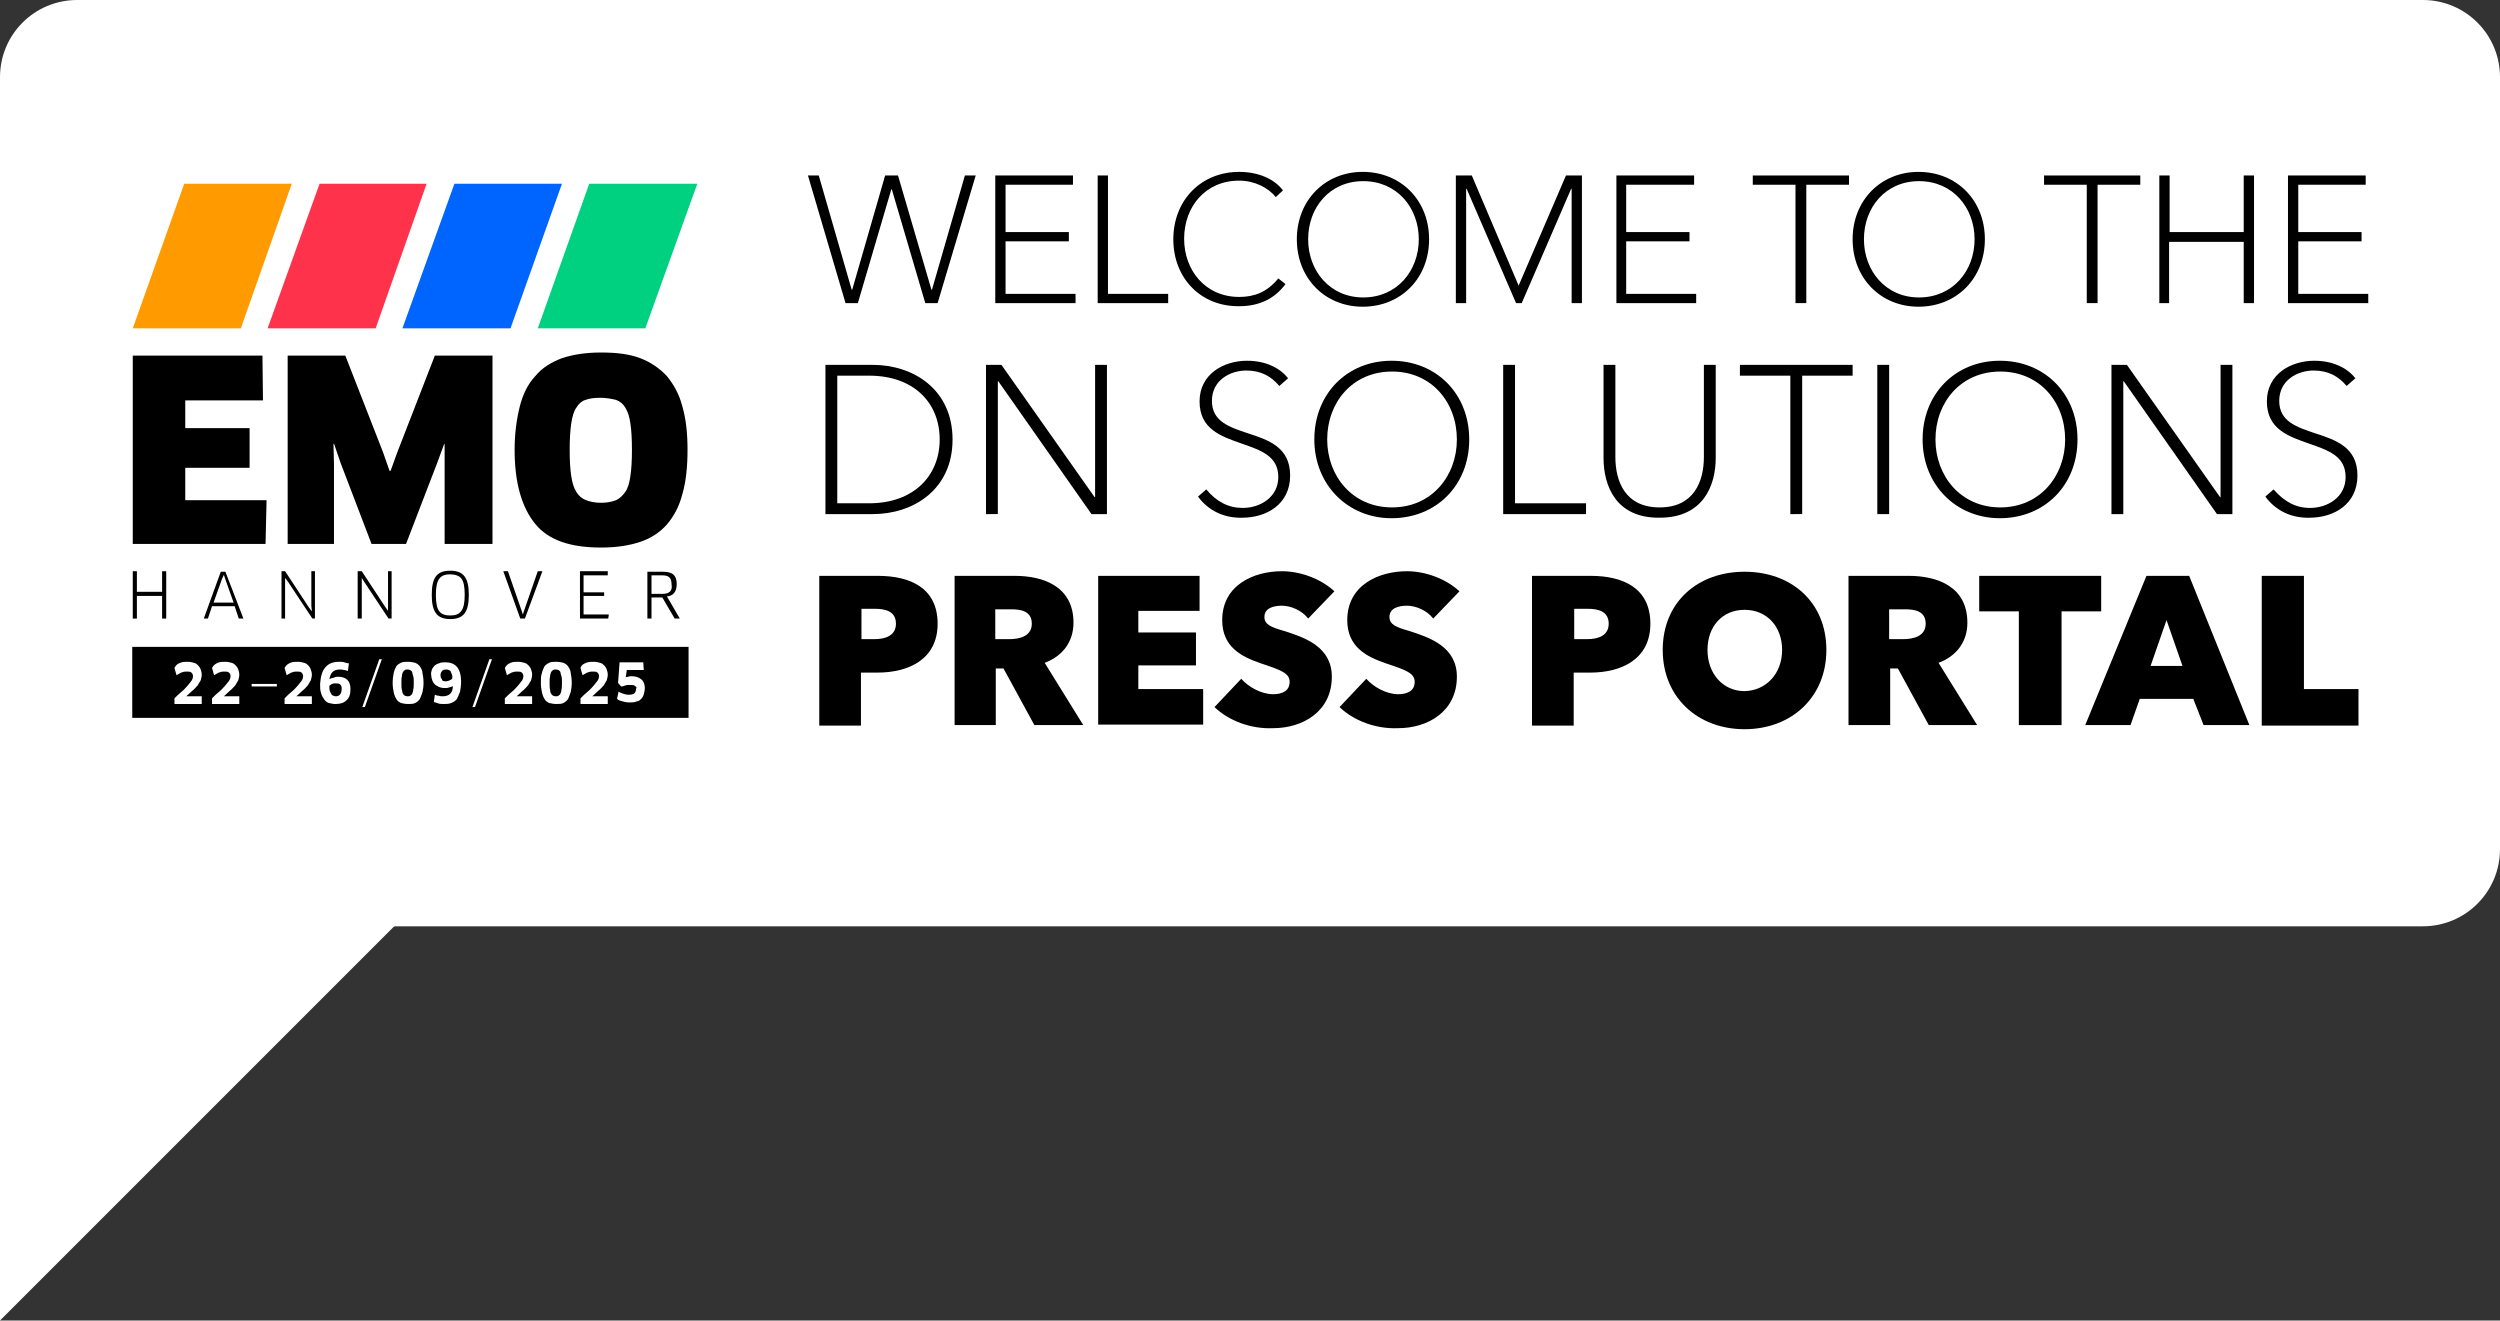 <?xml version="1.0" encoding="utf-8"?>
<!-- Generator: Adobe Illustrator 28.4.1, SVG Export Plug-In . SVG Version: 6.00 Build 0)  -->
<svg version="1.1" id="Layer_1" xmlns="http://www.w3.org/2000/svg" xmlns:xlink="http://www.w3.org/1999/xlink" x="0px" y="0px"
	 viewBox="0 0 485.8 256.6" style="enable-background:new 0 0 485.8 256.6;" xml:space="preserve">
<rect x="0" y="0" width="485.8" height="256.6" fill="#333333" stroke="none"/>
<style type="text/css">
	.st0{fill:#FFFFFF;}
	.st1{fill:none;}
	.st2{fill:#FF9A00;}
	.st3{fill:#00D181;}
	.st4{fill:#0064FF;}
	.st5{fill:#FF324B;}
</style>
<g>
	<path class="st0" d="M470.8,180H0V15C0,6.7,6.7,0,15,0h455.8c8.3,0,15,6.7,15,15v150C485.8,173.3,479.1,180,470.8,180z"/>
	<polygon class="st0" points="0,149.4 82.8,173.8 0,256.6 	"/>
</g>
<g>
	<g>
		<path class="st1" d="M84.8,115.6c0,3,0.8,4,2.8,4s2.8-0.9,2.8-4c0-3-0.8-4-2.8-4S84.8,112.5,84.8,115.6z"/>
		<path class="st1" d="M121.6,79.3c-0.5-0.8-1.1-1.3-1.8-1.5c-0.8-0.3-1.7-0.4-3-0.4c-1.1,0-2.1,0.2-2.9,0.4
			c-0.8,0.3-1.4,0.8-1.8,1.5c-0.5,0.8-0.8,1.7-1,3.1c-0.2,1.3-0.3,3-0.3,5.1s0.1,3.8,0.3,5.1c0.2,1.3,0.5,2.4,1,3.1
			c0.5,0.8,1.1,1.3,1.9,1.6c0.8,0.3,1.7,0.5,2.9,0.5s2.1-0.2,2.9-0.5s1.4-0.8,1.8-1.6c0.5-0.8,0.8-1.8,1-3.1c0.2-1.4,0.3-3,0.3-5.1
			s-0.1-3.8-0.3-5.1C122.3,81,122,80,121.6,79.3z"/>
		<path class="st1" d="M128.8,111.7h-2.2v3.6h2.1c1.3,0,1.9-0.5,1.9-1.8C130.7,112.3,130.1,111.7,128.8,111.7z"/>
		<polygon class="st1" points="45.4,117 43.8,112.6 43.5,111.7 43.5,111.7 43.1,112.6 41.5,117 		"/>
		<polygon points="51.8,97.2 36,97.2 36,90.9 48.5,90.9 48.5,83.2 36,83.2 36,77.8 51.1,77.8 51,69.1 25.8,69.1 25.8,105.7 
			51.6,105.7 		"/>
		<polygon points="95.7,69.1 84.5,69.1 77.2,87.9 75.9,91.5 75.7,91.5 74.4,87.8 67.1,69.1 55.9,69.1 55.9,105.7 64.9,105.7 
			64.9,90.2 64.8,86.3 64.9,86.2 66.2,90 72.2,105.7 78.9,105.7 84.9,90.1 86.3,86.3 86.4,86.3 86.4,90.3 86.4,105.7 95.7,105.7 		
			"/>
		<path d="M133.6,87.4c0-3.2-0.3-6-1-8.4c-0.6-2.4-1.7-4.3-3-5.9c-1.4-1.5-3.1-2.7-5.2-3.5s-4.6-1.1-7.6-1.1s-5.5,0.4-7.6,1.1
			c-2.1,0.8-3.9,1.9-5.2,3.5c-1.4,1.5-2.4,3.5-3,5.9s-1,5.2-1,8.4c0,6.5,1.4,11.2,4,14.4s6.9,4.6,12.8,4.6c3,0,5.5-0.4,7.6-1.1
			s3.9-1.9,5.2-3.4c1.3-1.5,2.4-3.5,3-5.9C133.3,93.6,133.6,90.7,133.6,87.4z M122.5,92.5c-0.2,1.4-0.5,2.4-1,3.1s-1.1,1.3-1.8,1.6
			c-0.8,0.3-1.7,0.5-2.9,0.5s-2.1-0.2-2.9-0.5s-1.4-0.8-1.9-1.6s-0.8-1.8-1-3.1c-0.2-1.3-0.3-3-0.3-5.1s0.1-3.7,0.3-5.1
			c0.2-1.3,0.5-2.4,1-3.1c0.5-0.8,1.1-1.3,1.8-1.5c0.8-0.3,1.7-0.4,2.9-0.4c1.1,0,2.1,0.2,3,0.4c0.8,0.3,1.4,0.8,1.8,1.5
			c0.5,0.8,0.8,1.7,1,3.1c0.2,1.3,0.3,3,0.3,5.1C122.8,89.5,122.7,91.1,122.5,92.5z"/>
		<polygon points="26.6,115.8 31.5,115.8 31.5,120.2 32.3,120.2 32.3,111 31.5,111 31.5,115 26.6,115 26.6,111 25.8,111 25.8,120.2 
			26.6,120.2 		"/>
		<path d="M39.6,120.2h0.8l0.8-2.4h4.4l0.8,2.4h0.9l-3.5-9.1h-0.9L39.6,120.2z M43.5,111.7L43.5,111.7l0.3,0.9l1.6,4.5h-3.9l1.6-4.5
			L43.5,111.7z"/>
		<polygon points="56,113.1 60.7,120.2 61.2,120.2 61.2,111 60.5,111 60.5,117.7 60.6,118.7 60.5,118.7 60,118 55.4,111 54.7,111 
			54.7,120.2 55.4,120.2 55.4,113.2 55.4,112.3 55.4,112.3 		"/>
		<polygon points="70.8,113.1 75.5,120.2 76.1,120.2 76.1,111 75.4,111 75.4,117.7 75.4,118.7 75.4,118.7 74.9,118 70.3,111 
			69.5,111 69.5,120.2 70.3,120.2 70.3,113.2 70.3,112.3 70.3,112.3 		"/>
		<path d="M83.9,115.6c0,3.3,1,4.7,3.6,4.7s3.6-1.4,3.6-4.7c0-3.3-1-4.7-3.6-4.7S83.9,112.2,83.9,115.6z M90.3,115.6
			c0,3-0.8,4-2.8,4s-2.8-0.9-2.8-4c0-3,0.8-4,2.8-4C89.6,111.7,90.3,112.5,90.3,115.6z"/>
		<polygon points="101.9,118.5 101.6,119.4 101.6,119.4 101.3,118.5 98.7,111 97.8,111 101.1,120.2 102,120.2 105.4,111 104.5,111 
					"/>
		<polygon points="118.1,111.8 118.1,111 112.7,111 112.7,120.2 118.2,120.2 118.3,119.4 113.4,119.4 113.4,115.8 117.4,115.8 
			117.4,115.1 113.4,115.1 113.4,111.8 		"/>
		<path d="M131.5,113.5c0-1.7-0.8-2.4-2.7-2.4h-3v9.1h0.8v-4.1h2.1l2.4,4.1h1l-2.5-4.3C130.8,115.8,131.5,115,131.5,113.5z
			 M128.7,115.4h-2.1v-3.6h2.1c1.3,0,1.8,0.5,1.8,1.8C130.7,114.8,130.1,115.4,128.7,115.4z"/>
		<polygon class="st2" points="56.7,35.7 35.8,35.7 25.8,63.8 46.8,63.8 		"/>
		<polygon class="st3" points="125.4,63.8 135.5,35.7 114.5,35.7 104.5,63.8 		"/>
		<polygon class="st4" points="99.2,63.8 109.2,35.7 88.3,35.7 78.2,63.8 		"/>
		<polygon class="st5" points="73,63.8 82.9,35.7 62.1,35.7 52,63.8 		"/>
		<path d="M78.3,134.8c0.1,0.2,0.2,0.3,0.4,0.4c0.2,0.1,0.4,0.1,0.5,0.1c0.2,0,0.4,0,0.5-0.1c0.2-0.1,0.3-0.2,0.4-0.4
			s0.2-0.5,0.2-0.8c0.1-0.3,0.1-0.8,0.1-1.3s0-1-0.1-1.3s-0.2-0.6-0.2-0.8c-0.1-0.2-0.2-0.3-0.4-0.4c-0.2-0.1-0.3-0.1-0.5-0.1
			s-0.4,0-0.5,0.1c-0.2,0.1-0.3,0.2-0.4,0.4s-0.2,0.5-0.2,0.8c-0.1,0.3-0.1,0.8-0.1,1.3s0,1,0.1,1.4
			C78.2,134.4,78.2,134.7,78.3,134.8z"/>
		<path d="M64.4,134.9c0.1,0.2,0.2,0.2,0.4,0.3c0.2,0.1,0.3,0.1,0.5,0.1c0.4,0,0.7-0.2,0.8-0.4c0.2-0.2,0.3-0.6,0.3-1.1
			c0-0.4-0.1-0.6-0.3-0.8c-0.2-0.2-0.5-0.2-0.9-0.2c-0.1,0-0.2,0-0.3,0c-0.2,0-0.2,0.1-0.4,0.1c-0.1,0.1-0.2,0.1-0.3,0.2
			c-0.1,0.1-0.2,0.2-0.2,0.2c0,0.4,0,0.7,0.1,1C64.2,134.5,64.3,134.8,64.4,134.9z"/>
		<path d="M25.7,139.5h108.1v-13.8H25.7V139.5z M123.4,133.3c-0.2-0.2-0.5-0.2-1.1-0.2c-0.3,0-0.5,0-0.8,0.1s-0.5,0.2-0.8,0.2
			l-0.6-0.7l0.3-4h4.6l0.1,1.5h-3.3l-0.2,1.4c0.4-0.1,0.8-0.2,1.1-0.2c0.8,0,1.4,0.2,1.9,0.6c0.5,0.4,0.7,1,0.7,1.7
			c0,0.5-0.1,0.8-0.2,1.2s-0.3,0.7-0.5,0.9s-0.5,0.5-0.9,0.5c-0.4,0.2-0.8,0.2-1.4,0.2c-0.5,0-0.9-0.1-1.3-0.2
			c-0.4-0.1-0.8-0.2-1.1-0.5l0.3-1.4c0.3,0.2,0.6,0.3,0.9,0.4s0.6,0.2,1.1,0.2s0.9-0.1,1.1-0.3s0.3-0.5,0.3-0.9
			C123.8,133.7,123.7,133.5,123.4,133.3z M113.9,128.8c0.5-0.2,0.9-0.2,1.5-0.2c0.5,0,0.8,0.1,1.2,0.2c0.4,0.1,0.6,0.3,0.8,0.5
			c0.2,0.2,0.4,0.5,0.5,0.8s0.2,0.6,0.2,1s-0.1,0.7-0.2,1.1c-0.2,0.3-0.4,0.7-0.6,1c-0.3,0.3-0.6,0.7-1,1c-0.4,0.4-0.8,0.7-1.2,1.1
			l0,0h3v1.5h-5.3v-1.1c0.5-0.5,0.9-0.9,1.4-1.3s0.8-0.8,1.1-1.1c0.3-0.4,0.6-0.7,0.8-1c0.2-0.3,0.3-0.6,0.3-0.9s-0.1-0.5-0.3-0.7
			c-0.2-0.2-0.5-0.2-1-0.2c-0.4,0-0.7,0.1-1,0.2c-0.3,0.2-0.6,0.3-0.9,0.5l-0.4-1.4C113,129.2,113.4,129,113.9,128.8z M105.3,130.8
			c0.1-0.5,0.3-0.9,0.5-1.3c0.2-0.3,0.5-0.5,0.9-0.7s0.8-0.2,1.4-0.2c0.5,0,1,0.1,1.4,0.2c0.4,0.2,0.7,0.4,0.9,0.7
			c0.2,0.3,0.5,0.8,0.5,1.3c0.1,0.5,0.2,1.1,0.2,1.9c0,0.7-0.1,1.3-0.2,1.8c-0.2,0.5-0.3,0.9-0.5,1.3c-0.2,0.3-0.5,0.6-0.9,0.8
			s-0.8,0.2-1.4,0.2c-0.5,0-1-0.1-1.4-0.2c-0.4-0.2-0.7-0.4-0.9-0.8c-0.2-0.3-0.4-0.8-0.5-1.3s-0.2-1.1-0.2-1.8
			S105.1,131.3,105.3,130.8z M99.2,128.8c0.5-0.2,0.9-0.2,1.5-0.2c0.5,0,0.8,0.1,1.2,0.2c0.4,0.1,0.6,0.3,0.8,0.5
			c0.2,0.2,0.4,0.5,0.5,0.8s0.2,0.6,0.2,1s-0.1,0.7-0.2,1.1c-0.2,0.3-0.4,0.7-0.6,1c-0.3,0.3-0.6,0.7-1,1c-0.4,0.4-0.8,0.7-1.2,1.1
			l0,0h3v1.5h-5.3v-1.1c0.5-0.5,0.9-0.9,1.4-1.3c0.5-0.4,0.8-0.8,1.1-1.1c0.3-0.4,0.6-0.7,0.8-1s0.3-0.6,0.3-0.9s-0.1-0.5-0.3-0.7
			c-0.2-0.2-0.5-0.2-1-0.2c-0.4,0-0.7,0.1-1,0.2c-0.3,0.2-0.6,0.3-0.9,0.5l-0.4-1.4C98.4,129.2,98.8,129,99.2,128.8z M95.1,128.1
			h0.5l-3.3,9.3h-0.5L95.1,128.1z M83.9,130.2c0.1-0.3,0.3-0.6,0.5-0.8s0.5-0.4,0.9-0.5c0.4-0.2,0.8-0.2,1.3-0.2
			c0.9,0,1.7,0.3,2.2,0.9c0.5,0.6,0.8,1.6,0.8,2.8c0,0.8-0.1,1.4-0.2,2c-0.2,0.5-0.4,1-0.6,1.4c-0.3,0.4-0.6,0.6-1.1,0.8
			s-0.9,0.2-1.4,0.2s-0.8,0-1.1-0.1c-0.3-0.1-0.6-0.2-0.9-0.3l0.2-1.4c0.2,0.1,0.5,0.2,0.8,0.2c0.2,0.1,0.5,0.1,0.8,0.1
			c0.6,0,1.1-0.2,1.4-0.5s0.5-0.8,0.5-1.5l0,0c-0.2,0.2-0.5,0.2-0.8,0.3c-0.2,0.1-0.5,0.1-0.8,0.1c-0.5,0-0.8-0.1-1.1-0.2
			c-0.3-0.2-0.6-0.3-0.8-0.5c-0.2-0.2-0.4-0.5-0.5-0.8s-0.2-0.6-0.2-1C83.7,130.9,83.8,130.5,83.9,130.2z M76.5,130.8
			c0.1-0.5,0.3-0.9,0.5-1.3c0.2-0.3,0.5-0.5,0.9-0.7s0.8-0.2,1.4-0.2c0.5,0,1,0.1,1.4,0.2c0.4,0.2,0.7,0.4,0.9,0.7
			c0.2,0.3,0.5,0.8,0.5,1.3c0.1,0.5,0.2,1.1,0.2,1.9c0,0.7-0.1,1.3-0.2,1.8c-0.2,0.5-0.3,0.9-0.5,1.3c-0.2,0.3-0.5,0.6-0.9,0.8
			s-0.8,0.2-1.4,0.2s-1-0.1-1.4-0.2c-0.4-0.2-0.7-0.4-0.9-0.8c-0.2-0.3-0.4-0.8-0.5-1.3s-0.2-1.1-0.2-1.8
			C76.3,132,76.4,131.3,76.5,130.8z M73.7,128.1h0.5l-3.3,9.3h-0.5L73.7,128.1z M63.2,129.7c0.6-0.7,1.4-1.1,2.7-1.1
			c0.4,0,0.7,0,1,0.1s0.6,0.2,0.9,0.2l-0.2,1.5c-0.2-0.1-0.5-0.2-0.8-0.2c-0.2-0.1-0.5-0.1-0.8-0.1c-0.7,0-1.1,0.2-1.4,0.5
			s-0.5,0.8-0.6,1.4l0,0c0.2-0.2,0.5-0.2,0.8-0.3c0.3-0.1,0.5-0.2,0.8-0.2c1.7,0,2.5,0.8,2.5,2.4c0,1-0.2,1.7-0.8,2.2
			c-0.5,0.5-1.2,0.7-2.1,0.7c-0.5,0-0.9-0.1-1.3-0.2c-0.4-0.1-0.7-0.4-0.9-0.7s-0.5-0.7-0.6-1.2c-0.2-0.5-0.2-1.1-0.2-1.8
			C62.3,131.5,62.6,130.4,63.2,129.7z M56.4,128.8c0.5-0.2,0.9-0.2,1.5-0.2c0.5,0,0.8,0.1,1.2,0.2c0.4,0.1,0.6,0.3,0.8,0.5
			s0.4,0.5,0.5,0.8s0.2,0.6,0.2,1s-0.1,0.7-0.2,1.1c-0.2,0.3-0.4,0.7-0.6,1c-0.3,0.3-0.6,0.7-1,1c-0.4,0.4-0.8,0.7-1.2,1.1l0,0h3
			v1.5h-5.3v-1.1c0.5-0.5,0.9-0.9,1.4-1.3c0.5-0.4,0.8-0.8,1.1-1.1c0.3-0.4,0.6-0.7,0.8-1s0.3-0.6,0.3-0.9s-0.1-0.5-0.3-0.7
			s-0.5-0.2-1-0.2c-0.4,0-0.7,0.1-1,0.2c-0.3,0.2-0.6,0.3-0.9,0.5l-0.4-1.4C55.6,129.2,56,129,56.4,128.8z M48.9,132.9h4.9v0.5h-4.9
			V132.9z M42.3,128.8c0.5-0.2,0.9-0.2,1.5-0.2c0.5,0,0.8,0.1,1.2,0.2s0.6,0.3,0.8,0.5s0.4,0.5,0.5,0.8s0.2,0.6,0.2,1
			s-0.1,0.7-0.2,1.1c-0.2,0.3-0.4,0.7-0.6,1c-0.3,0.3-0.6,0.7-1,1c-0.4,0.4-0.8,0.7-1.2,1.1l0,0h3v1.5h-5.3v-1.1
			c0.5-0.5,0.9-0.9,1.4-1.3c0.5-0.4,0.8-0.8,1.1-1.1c0.3-0.4,0.6-0.7,0.8-1s0.3-0.6,0.3-0.9s-0.1-0.5-0.3-0.7s-0.5-0.2-1-0.2
			c-0.4,0-0.7,0.1-1,0.2c-0.3,0.2-0.6,0.3-0.9,0.5l-0.4-1.4C41.5,129.2,41.9,129,42.3,128.8z M35,128.8c0.5-0.2,0.9-0.2,1.5-0.2
			c0.5,0,0.8,0.1,1.2,0.2c0.4,0.1,0.6,0.3,0.8,0.5s0.4,0.5,0.5,0.8s0.2,0.6,0.2,1s-0.1,0.7-0.2,1.1c-0.2,0.3-0.4,0.7-0.6,1
			c-0.3,0.3-0.6,0.7-1,1c-0.4,0.4-0.8,0.7-1.2,1.1l0,0h3v1.5h-5.3v-1.1c0.5-0.5,0.9-0.9,1.4-1.3c0.5-0.4,0.8-0.8,1.1-1.1
			c0.3-0.4,0.6-0.7,0.8-1s0.3-0.6,0.3-0.9s-0.1-0.5-0.3-0.7s-0.5-0.2-1-0.2c-0.4,0-0.7,0.1-1,0.2c-0.3,0.2-0.6,0.3-0.9,0.5l-0.4-1.4
			C34.2,129.2,34.5,129,35,128.8z"/>
		<path d="M107.1,134.8c0.1,0.2,0.2,0.3,0.4,0.4c0.2,0.1,0.4,0.1,0.5,0.1c0.2,0,0.4,0,0.5-0.1c0.2-0.1,0.3-0.2,0.4-0.4
			s0.2-0.5,0.2-0.8c0.1-0.3,0.1-0.8,0.1-1.3s0-1-0.1-1.3s-0.2-0.6-0.2-0.8c-0.1-0.2-0.2-0.3-0.4-0.4c-0.2-0.1-0.3-0.1-0.5-0.1
			s-0.4,0-0.5,0.1c-0.2,0.1-0.3,0.2-0.4,0.4s-0.2,0.5-0.2,0.8c-0.1,0.3-0.1,0.8-0.1,1.3s0,1,0.1,1.4
			C106.9,134.4,107,134.7,107.1,134.8z"/>
		<path d="M86.6,132.4c0.3,0,0.5-0.1,0.8-0.2c0.2-0.1,0.4-0.2,0.5-0.4c0-0.3,0-0.6-0.1-0.8s-0.2-0.4-0.2-0.5
			c-0.1-0.2-0.2-0.2-0.4-0.3c-0.2-0.1-0.3-0.1-0.5-0.1c-0.4,0-0.7,0.1-0.8,0.3c-0.2,0.2-0.3,0.5-0.3,0.8s0.1,0.7,0.3,0.8
			C85.8,132.2,86.1,132.4,86.6,132.4z"/>
	</g>
	<g>
		<path d="M164.3,58.9L157,34.1h2.1l6.4,22.2h0.1l6.4-22.2h2.5l6.5,22.2h0.1l6.4-22.2h2.1l-7.4,24.8h-2.4l-6.5-22.1h-0.1l-6.5,22.1
			H164.3z"/>
		<path d="M193.4,58.9V34.1h15.1v1.8h-13.1v9.2h12.3v1.8h-12.3v10.2h13.6v1.8H193.4z"/>
		<path d="M213.3,58.9V34.1h2v23H227v1.8H213.3z"/>
		<path d="M228,46.5c0-7.6,5.4-13.1,12.8-13.1c3.6,0,6.8,1.3,8.5,3.6l-1.4,1.3c-1.4-1.8-4.1-3.2-7.1-3.2c-6.6,0-10.7,5.1-10.7,11.3
			c0,6.1,4.1,11.3,10.7,11.3c2.9,0,5.4-0.9,7.6-3.6l1.4,1.1c-2,2.7-4.9,4.3-9,4.3C233.4,59.6,228,54.1,228,46.5z"/>
		<path d="M252,46.5c0-7.6,5.5-13.1,12.8-13.1c7.4,0,12.9,5.5,12.9,13.1c0,7.6-5.5,13.1-12.9,13.1C257.5,59.6,252,54.1,252,46.5z
			 M275.7,46.5c0-6.1-4.2-11.3-10.8-11.3c-6.5,0-10.7,5.1-10.7,11.3c0,6.1,4.2,11.3,10.7,11.3C271.5,57.8,275.7,52.6,275.7,46.5z"/>
		<path d="M304.3,34.1h3.1v24.8h-2V36.7h-0.1l-9.6,22.2h-1.1l-9.6-22.2h-0.1v22.2h-2V34.1h3.1l9.1,21.4L304.3,34.1z"/>
		<path d="M314.1,58.9V34.1h15.1v1.8H316v9.2h12.3v1.8H316v10.2h13.6v1.8H314.1z"/>
		<path d="M348.9,58.9v-23h-8.3v-1.8h18.7v1.8h-8.3v23H348.9z"/>
		<path d="M360,46.5c0-7.6,5.5-13.1,12.8-13.1c7.4,0,12.9,5.5,12.9,13.1c0,7.6-5.5,13.1-12.9,13.1C365.5,59.6,360,54.1,360,46.5z
			 M383.7,46.5c0-6.1-4.2-11.3-10.8-11.3c-6.5,0-10.7,5.1-10.7,11.3c0,6.1,4.2,11.3,10.7,11.3C379.5,57.8,383.7,52.6,383.7,46.5z"/>
		<path d="M405.5,58.9v-23h-8.3v-1.8h18.7v1.8h-8.3v23H405.5z"/>
		<path d="M419.6,58.9V34.1h2v11H436v-11h2v24.8h-2V47h-14.5v11.9H419.6z"/>
		<path d="M444.6,58.9V34.1h15.1v1.8h-13.1v9.2h12.3v1.8h-12.3v10.2h13.6v1.8H444.6z"/>
		<path d="M160.4,99.9v-29h9.2c7.8,0,15.5,4.7,15.5,14.5c0,9.8-7.7,14.5-15.5,14.5H160.4z M162.7,97.8h6.2c8.7,0,13.7-5.4,13.7-12.4
			c0-7.1-5-12.4-13.7-12.4h-6.2V97.8z"/>
		<path d="M191.6,99.9v-29h3l18.1,25.7h0.1V70.9h2.3v29h-3L194,74.1h-0.1v25.8H191.6z"/>
		<path d="M232.8,96.5l1.6-1.4c2,2.4,4.3,3.6,7.1,3.6c3.4,0,6.9-2.1,6.9-6c0-4.1-3.4-5.2-7.1-6.5c-4-1.4-8.2-2.8-8.2-8.2
			s4.8-7.9,9.2-7.9c3.8,0,6.5,1.5,8,3.4l-1.7,1.5c-1.6-1.9-3.6-3-6.4-3c-3.2,0-6.7,1.9-6.7,5.9c0,4,3.4,5.1,7,6.3
			c4,1.3,8.2,2.7,8.2,8.2c0,5.6-4.6,8.2-9.3,8.2C237.8,100.7,234.8,99.2,232.8,96.5z"/>
		<path d="M255.4,85.4c0-8.9,6.4-15.3,15-15.3c8.7,0,15.1,6.4,15.1,15.3s-6.4,15.3-15.1,15.3C261.9,100.7,255.4,94.2,255.4,85.4z
			 M283.1,85.4c0-7.2-4.9-13.2-12.6-13.2c-7.7,0-12.6,6-12.6,13.2c0,7.1,4.9,13.2,12.6,13.2C278.2,98.6,283.1,92.5,283.1,85.4z"/>
		<path d="M292.1,99.9v-29h2.3v26.9h13.8v2.1H292.1z"/>
		<path d="M311.6,89V70.9h2.3v17.9c0,4.6,1.8,9.8,8.6,9.8c6.7,0,8.6-5.1,8.6-9.8V70.9h2.3V89c0,5.3-2.4,11.6-10.9,11.6
			C314,100.7,311.6,94.4,311.6,89z"/>
		<path d="M347.9,99.9V73h-9.8v-2.1H360V73h-9.8v26.9H347.9z"/>
		<path d="M364.8,99.9v-29h2.3v29H364.8z"/>
		<path d="M373.6,85.4c0-8.9,6.4-15.3,15-15.3c8.7,0,15.1,6.4,15.1,15.3s-6.4,15.3-15.1,15.3C380.1,100.7,373.6,94.2,373.6,85.4z
			 M401.3,85.4c0-7.2-4.9-13.2-12.6-13.2c-7.7,0-12.6,6-12.6,13.2c0,7.1,4.9,13.2,12.6,13.2C396.4,98.6,401.3,92.5,401.3,85.4z"/>
		<path d="M410.3,99.9v-29h3l18.1,25.7h0.1V70.9h2.3v29h-3l-18.1-25.8h-0.1v25.8H410.3z"/>
		<path d="M440.2,96.5l1.6-1.4c2.1,2.4,4.3,3.6,7.1,3.6c3.4,0,6.9-2.1,6.9-6c0-4.1-3.4-5.2-7.1-6.5c-4-1.4-8.2-2.8-8.2-8.2
			s4.8-7.9,9.2-7.9c3.8,0,6.5,1.5,8,3.4l-1.7,1.5c-1.6-1.9-3.6-3-6.4-3c-3.2,0-6.7,1.9-6.7,5.9c0,4,3.4,5.1,7,6.3
			c4,1.3,8.2,2.7,8.2,8.2c0,5.6-4.6,8.2-9.3,8.2C445.2,100.7,442.2,99.2,440.2,96.5z"/>
		<path d="M159.2,140.9v-29h11.4c6.2,0,11.6,2.3,11.6,9.3c0,6.9-5.6,9.5-11.7,9.5h-3.2v10.3H159.2z M167.4,124.2h2.5
			c2.2,0,4.2-0.7,4.2-3c0-2.4-2-2.9-4.1-2.9h-2.6V124.2z"/>
		<path d="M185.5,140.9v-29h11.7c5.6,0,11.4,2.1,11.4,9.1c0,3.7-2.1,6.5-5.6,7.8l7.5,12.1H201l-6-11h-1.5v11H185.5z M193.4,124.2
			h2.7c1.9,0,4.4-0.5,4.4-3c0-2.5-2.2-2.8-4-2.8h-3.1V124.2z"/>
		<path d="M213.4,140.9v-29h19.7v6.8h-11.9v4.2h11.2v6.4h-11.2v4.6h12.6v6.9H213.4z"/>
		<path d="M236,137.4l5.2-5.5c1.4,1.6,3.9,3,6.2,3c1.7,0,3.2-0.6,3.2-2.4c0-1.7-1.7-2.3-5.6-3.6c-3.8-1.3-7.5-3.2-7.5-8.4
			c0-6.8,6.1-9.5,11.6-9.5c3.5,0,7.5,1.4,10.2,3.9l-5.1,5.3c-1.2-1.6-3.4-2.5-5.1-2.5c-1.7,0-3.4,0.5-3.4,2.2c0,1.5,1.4,2,3.8,2.7
			c4.1,1.3,9.3,3.1,9.3,8.9c0,6.8-5.7,10-11.4,10C243,141.7,238.7,140,236,137.4z"/>
		<path d="M260.3,137.4l5.2-5.5c1.4,1.6,3.9,3,6.2,3c1.7,0,3.2-0.6,3.2-2.4c0-1.7-1.7-2.3-5.6-3.6c-3.8-1.3-7.5-3.2-7.5-8.4
			c0-6.8,6.1-9.5,11.6-9.5c3.5,0,7.5,1.4,10.2,3.9l-5.1,5.3c-1.2-1.6-3.4-2.5-5.1-2.5s-3.4,0.5-3.4,2.2c0,1.5,1.4,2,3.8,2.7
			c4.1,1.3,9.3,3.1,9.3,8.9c0,6.8-5.7,10-11.4,10C267.3,141.7,263,140,260.3,137.4z"/>
		<path d="M297.7,140.9v-29h11.4c6.2,0,11.6,2.3,11.6,9.3c0,6.9-5.6,9.5-11.7,9.5h-3.2v10.3H297.7z M305.9,124.2h2.5
			c2.2,0,4.2-0.7,4.2-3c0-2.4-2-2.9-4.1-2.9h-2.6V124.2z"/>
		<path d="M323.1,126.3c0-9.3,6.8-15.2,15.9-15.2c9.1,0,15.9,5.9,15.9,15.2c0,9.2-6.8,15.4-15.9,15.4
			C329.9,141.7,323.1,135.5,323.1,126.3z M346.3,126.3c0-4.6-3-7.8-7.3-7.8c-4.3,0-7.2,3.2-7.2,7.8c0,4.6,3,8,7.2,8
			C343.2,134.2,346.3,130.9,346.3,126.3z"/>
		<path d="M359.2,140.9v-29h11.7c5.6,0,11.4,2.1,11.4,9.1c0,3.7-2.1,6.5-5.6,7.8l7.5,12.1h-9.4l-6-11h-1.5v11H359.2z M367.1,124.2
			h2.7c1.9,0,4.4-0.5,4.4-3c0-2.5-2.2-2.8-4-2.8h-3.1V124.2z"/>
		<path d="M392.3,140.9v-22.1h-7.7v-6.9h23.7v6.9h-7.7v22.1H392.3z"/>
		<path d="M425.4,111.9l11.7,29h-8.9l-2-5.1h-10.4l-1.8,5.1h-8.8l11.9-29H425.4z M417.9,129.4h6.2l-3.1-8.9L417.9,129.4z"/>
		<path d="M439.5,140.9v-29h8.2v22h10.6v7.1H439.5z"/>
	</g>
</g>
</svg>
